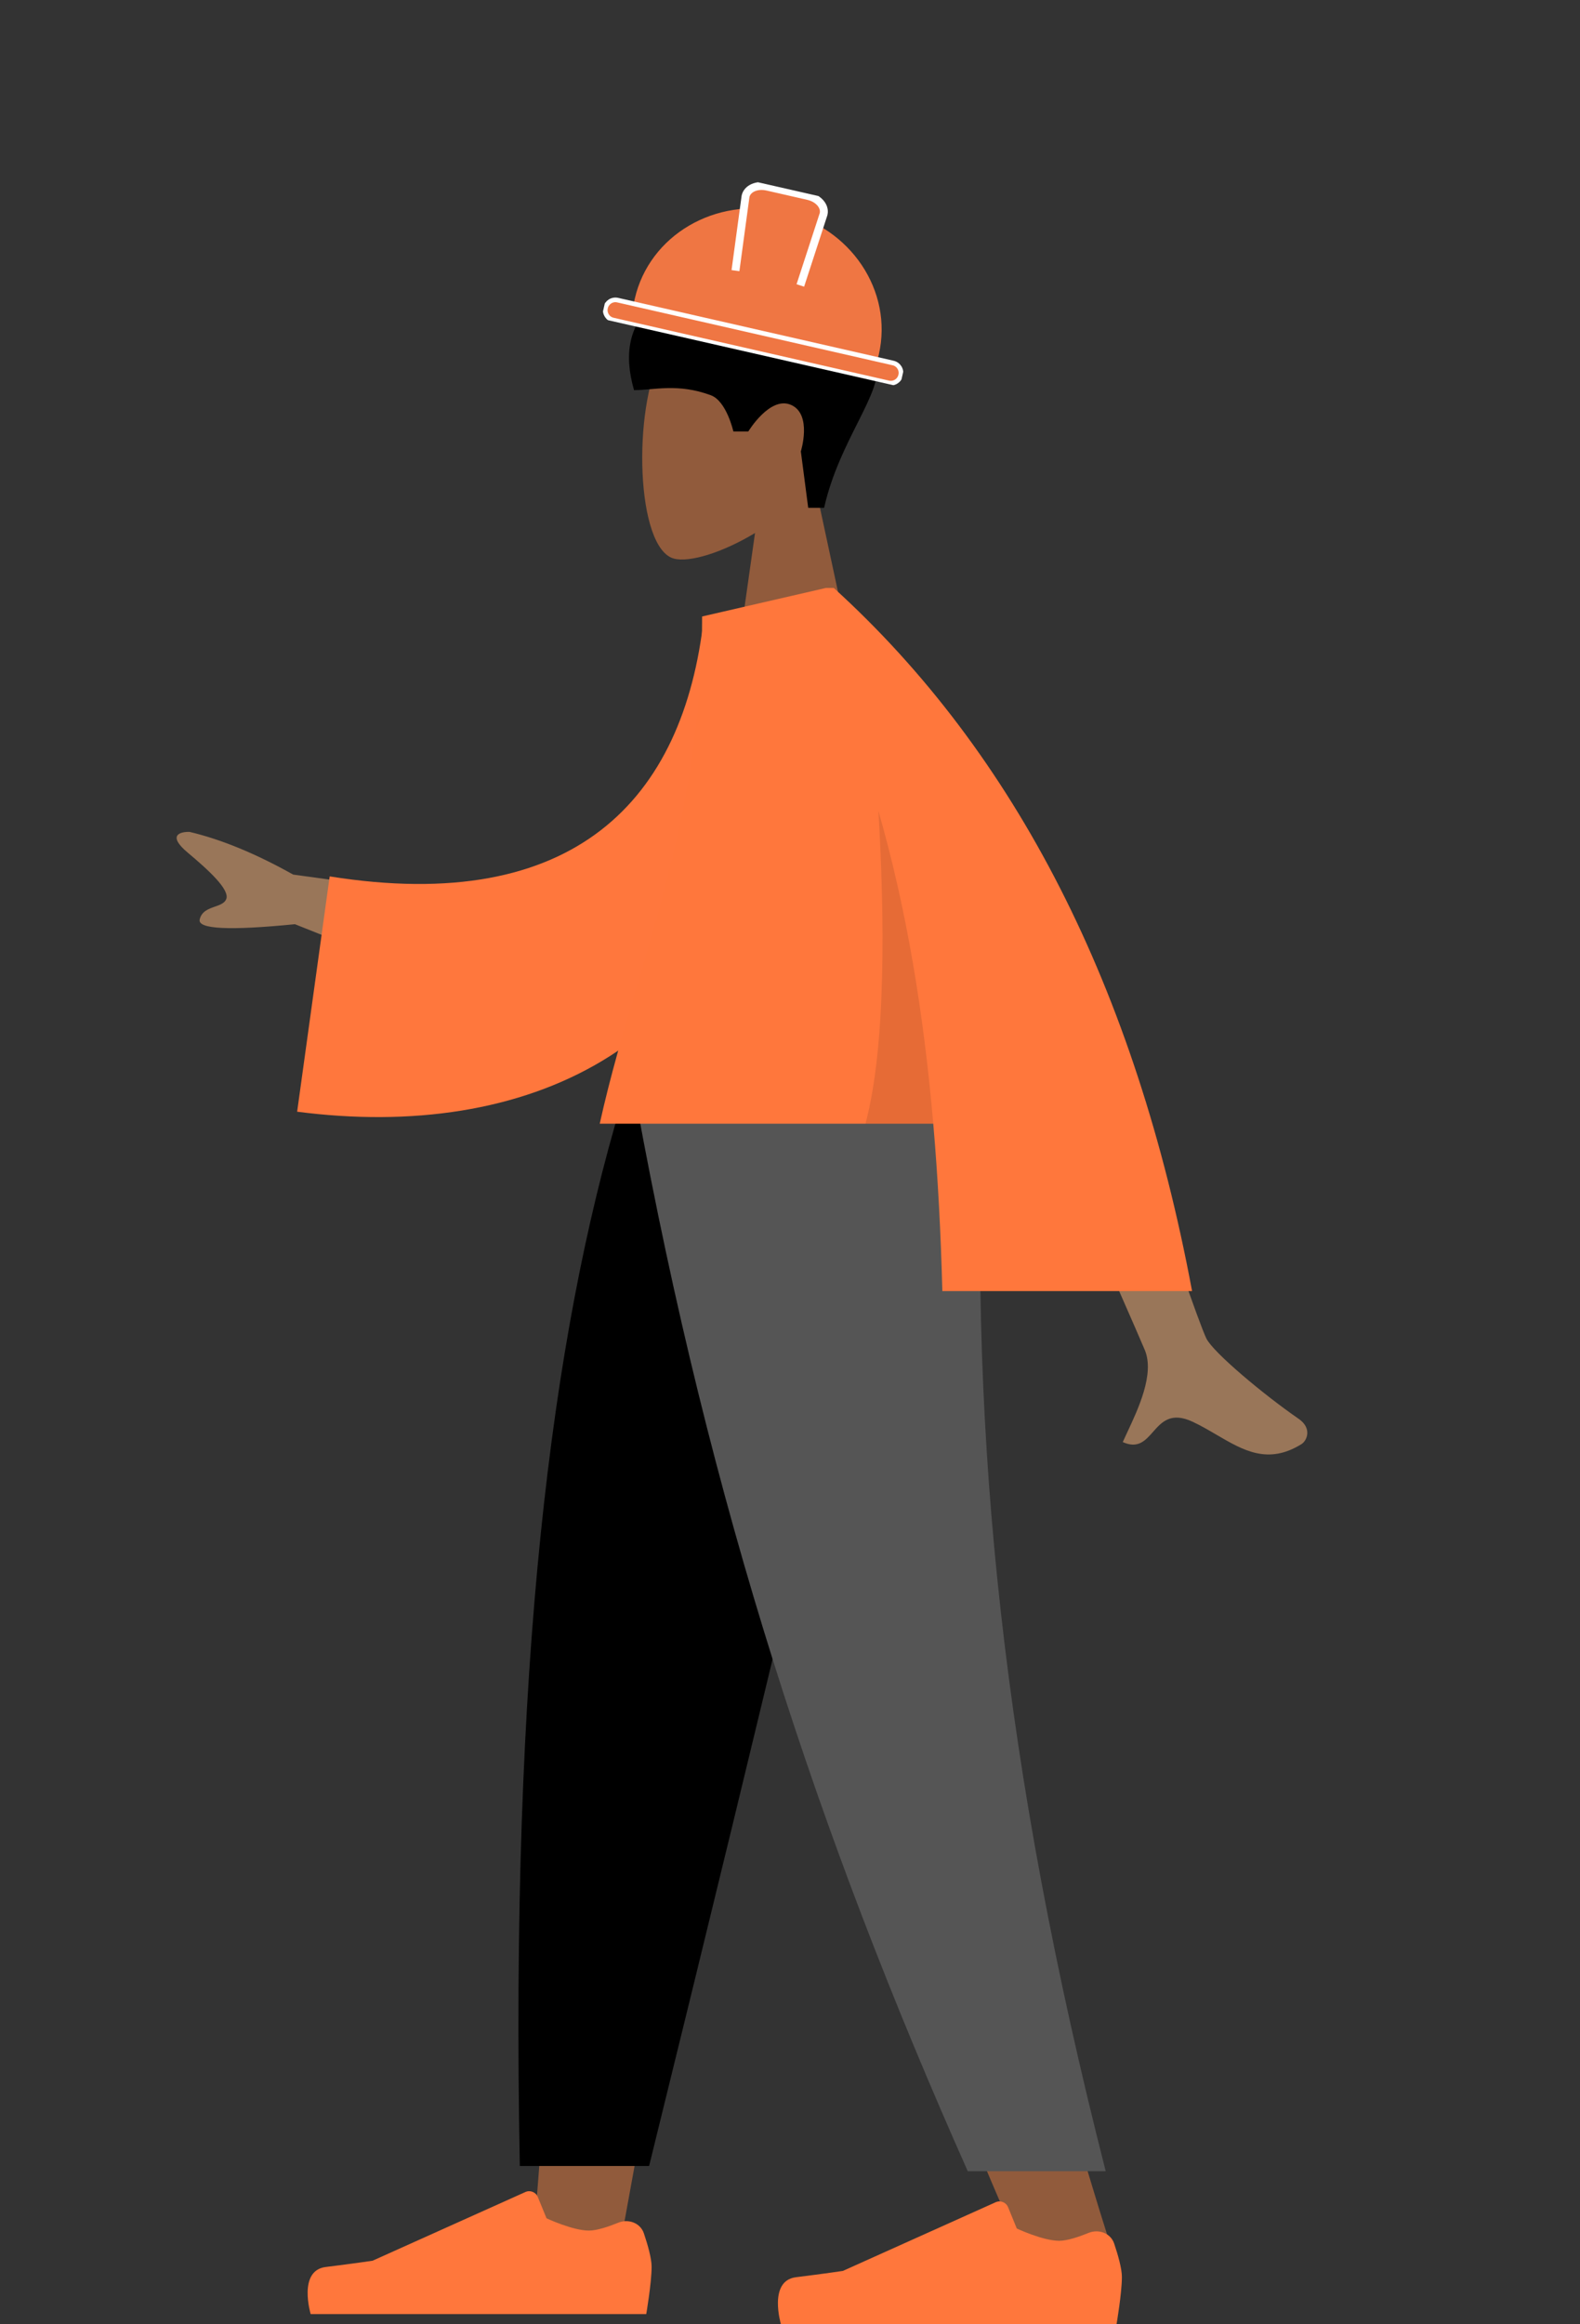 <svg width="170" height="250" viewBox="0 0 170 250" fill="none" xmlns="http://www.w3.org/2000/svg">
<rect x="0" y="0" width="170" height="250" fill="#333333" stroke="none"/>
<path fill-rule="evenodd" clip-rule="evenodd" d="M81.236 57.331C77.674 59.475 74.175 60.511 72.532 60.088C68.413 59.028 68.034 43.978 71.221 38.045C74.408 32.112 90.793 29.526 91.619 41.282C91.906 45.361 90.19 49.002 87.656 51.974L92.2 73.127H79L81.236 57.331Z" fill="#915B3C"/>
<path fill-rule="evenodd" clip-rule="evenodd" d="M88.67 54.62C90.327 47.258 95.046 42.241 94.326 38.95C93.605 35.66 90.483 34.858 90.483 34.858C90.483 34.858 88.869 28.336 80.069 29.31C71.27 30.284 65.899 33.933 68.219 41.964C70.351 41.964 72.924 41.194 76.484 42.513C78.177 43.141 78.906 46.408 78.906 46.408H80.515C80.515 46.408 82.856 42.531 85.132 43.559C87.408 44.586 86.167 48.55 86.167 48.55L86.959 54.62H88.67Z" fill="black"/>
<path fill-rule="evenodd" clip-rule="evenodd" d="M96.6 118.718L76.453 188.054L66.977 240.113H57.466L66.96 118.718H96.6Z" fill="#915B3C"/>
<path fill-rule="evenodd" clip-rule="evenodd" d="M105.654 118.718C104.248 154.738 104.803 174.384 105.117 177.657C105.432 180.929 107.218 202.846 119.39 241.211H109.497C93.378 204.407 87.751 182.489 85.902 177.657C84.053 172.824 78.593 153.178 70.622 118.718H105.654Z" fill="#915B3C"/>
<path fill-rule="evenodd" clip-rule="evenodd" d="M97.032 118.718C91.792 142.577 82.728 180.661 69.841 232.972H55.93C54.902 179.28 59.273 143.942 66.842 118.718H97.032Z" fill="black"/>
<path fill-rule="evenodd" clip-rule="evenodd" d="M105.725 118.718C104.348 154.738 107.916 190.224 118.968 233.533H111.547H104.126C87.977 197.277 76.402 161.966 68.492 118.718H105.725Z" fill="#555555"/>
<path fill-rule="evenodd" clip-rule="evenodd" d="M117.13 240.168C118.219 239.725 119.502 240.199 119.877 241.313C120.287 242.529 120.71 244.004 120.71 244.905C120.71 246.651 120.133 250 120.133 250C118.124 250 84.026 250 84.026 250C84.026 250 82.619 245.309 85.651 244.935C88.684 244.561 90.689 244.259 90.689 244.259L107.129 236.87C107.645 236.639 108.25 236.88 108.464 237.404L109.402 239.698C109.402 239.698 112.21 241.019 113.965 241.019C114.823 241.019 116.075 240.598 117.13 240.168Z" fill="#FF773C"/>
<path fill-rule="evenodd" clip-rule="evenodd" d="M66.53 239.07C67.619 238.626 68.902 239.1 69.277 240.215C69.687 241.431 70.11 242.905 70.11 243.806C70.11 245.552 69.533 248.901 69.533 248.901C67.524 248.901 33.426 248.901 33.426 248.901C33.426 248.901 32.019 244.21 35.051 243.836C38.084 243.462 40.089 243.161 40.089 243.161L56.529 235.772C57.045 235.54 57.65 235.782 57.864 236.305L58.803 238.6C58.803 238.6 61.61 239.92 63.365 239.92C64.223 239.92 65.475 239.499 66.53 239.07Z" fill="#FF773C"/>
<path fill-rule="evenodd" clip-rule="evenodd" d="M31.546 94.07L51.742 96.841L48.118 105.941L31.732 99.407C24.668 100.108 21.253 99.939 21.485 98.901C21.681 98.025 22.432 97.761 23.124 97.517C23.662 97.328 24.165 97.151 24.342 96.707C24.745 95.695 22.449 93.596 20.186 91.698C17.923 89.8 19.442 89.451 20.397 89.479C23.79 90.279 27.506 91.809 31.546 94.07ZM129.798 143.966C128.299 140.907 115.183 101.542 115.183 101.542L103.983 101.585C103.983 101.585 122.405 143.284 123.194 145.251C124.219 147.806 122.478 151.518 121.298 154.035C121.115 154.424 120.946 154.785 120.802 155.109C122.44 155.846 123.227 154.955 124.057 154.015C124.994 152.954 125.986 151.831 128.32 152.923C129.221 153.345 130.075 153.844 130.908 154.332C133.788 156.015 136.434 157.562 140.032 155.329C140.603 154.975 141.228 153.641 139.718 152.599C135.954 150.004 130.531 145.461 129.798 143.966Z" fill="#997659"/>
<path fill-rule="evenodd" clip-rule="evenodd" d="M84.504 65.812L75.734 66.399C73.574 86.053 61.81 98.467 35.471 94.265L31.971 119.574C56.59 122.774 78.18 112.861 82.605 86.02C83.75 79.071 84.654 71.84 84.504 65.812Z" fill="#FF773D"/>
<path fill-rule="evenodd" clip-rule="evenodd" d="M128.261 138.868C122.173 106.283 109.321 81.073 89.707 63.239H88.866H88.837L88.83 63.248L75.543 66.308C75.543 82.362 71.992 94.358 68.579 105.89C67.104 110.87 65.656 115.764 64.529 120.861H100.414C100.92 126.701 101.23 132.703 101.392 138.868H128.261Z" fill="#FF773C"/>
<path fill-rule="evenodd" clip-rule="evenodd" d="M100.414 120.861C99.385 108.972 97.547 97.756 94.51 87.213C95.175 98.488 95.36 112.474 93.121 120.861H100.414Z" fill="black" fill-opacity="0.1"/>
<g clip-path="url(#clip0)">
<path d="M68.296 32.14C69.859 25.306 76.979 21.116 84.254 22.776C91.529 24.435 96.12 31.298 94.557 38.131C94.435 38.666 94.253 39.188 94.085 39.649L68.002 33.698C68.052 33.209 68.174 32.675 68.296 32.14Z" fill="#EF7643"/>
<path d="M65.969 34.423L95.601 41.183C96.193 41.318 96.775 40.951 96.911 40.357C97.047 39.762 96.682 39.179 96.091 39.044L66.459 32.283C65.867 32.148 65.285 32.516 65.15 33.11C65.014 33.704 65.378 34.288 65.969 34.423Z" fill="#EF7643" stroke="white" stroke-width="0.5" stroke-miterlimit="10"/>
<path d="M86.112 30.703L88.616 23.02C88.807 22.189 88.069 21.332 86.945 21.076L82.569 20.078C81.445 19.821 80.408 20.272 80.218 21.104L79.133 29.11" fill="#EF7643"/>
<path d="M86.112 30.703L88.616 23.02C88.807 22.189 88.069 21.332 86.945 21.076L82.569 20.078C81.445 19.821 80.408 20.272 80.218 21.104L79.133 29.11" stroke="white" stroke-width="0.853" stroke-miterlimit="10"/>
</g>
<defs>
<clipPath id="clip0">
<rect width="32.941" height="18.044" fill="white" transform="matrix(-0.975 -0.222 -0.223 0.975 100.84 23.996)"/>
</clipPath>
</defs>
</svg>
